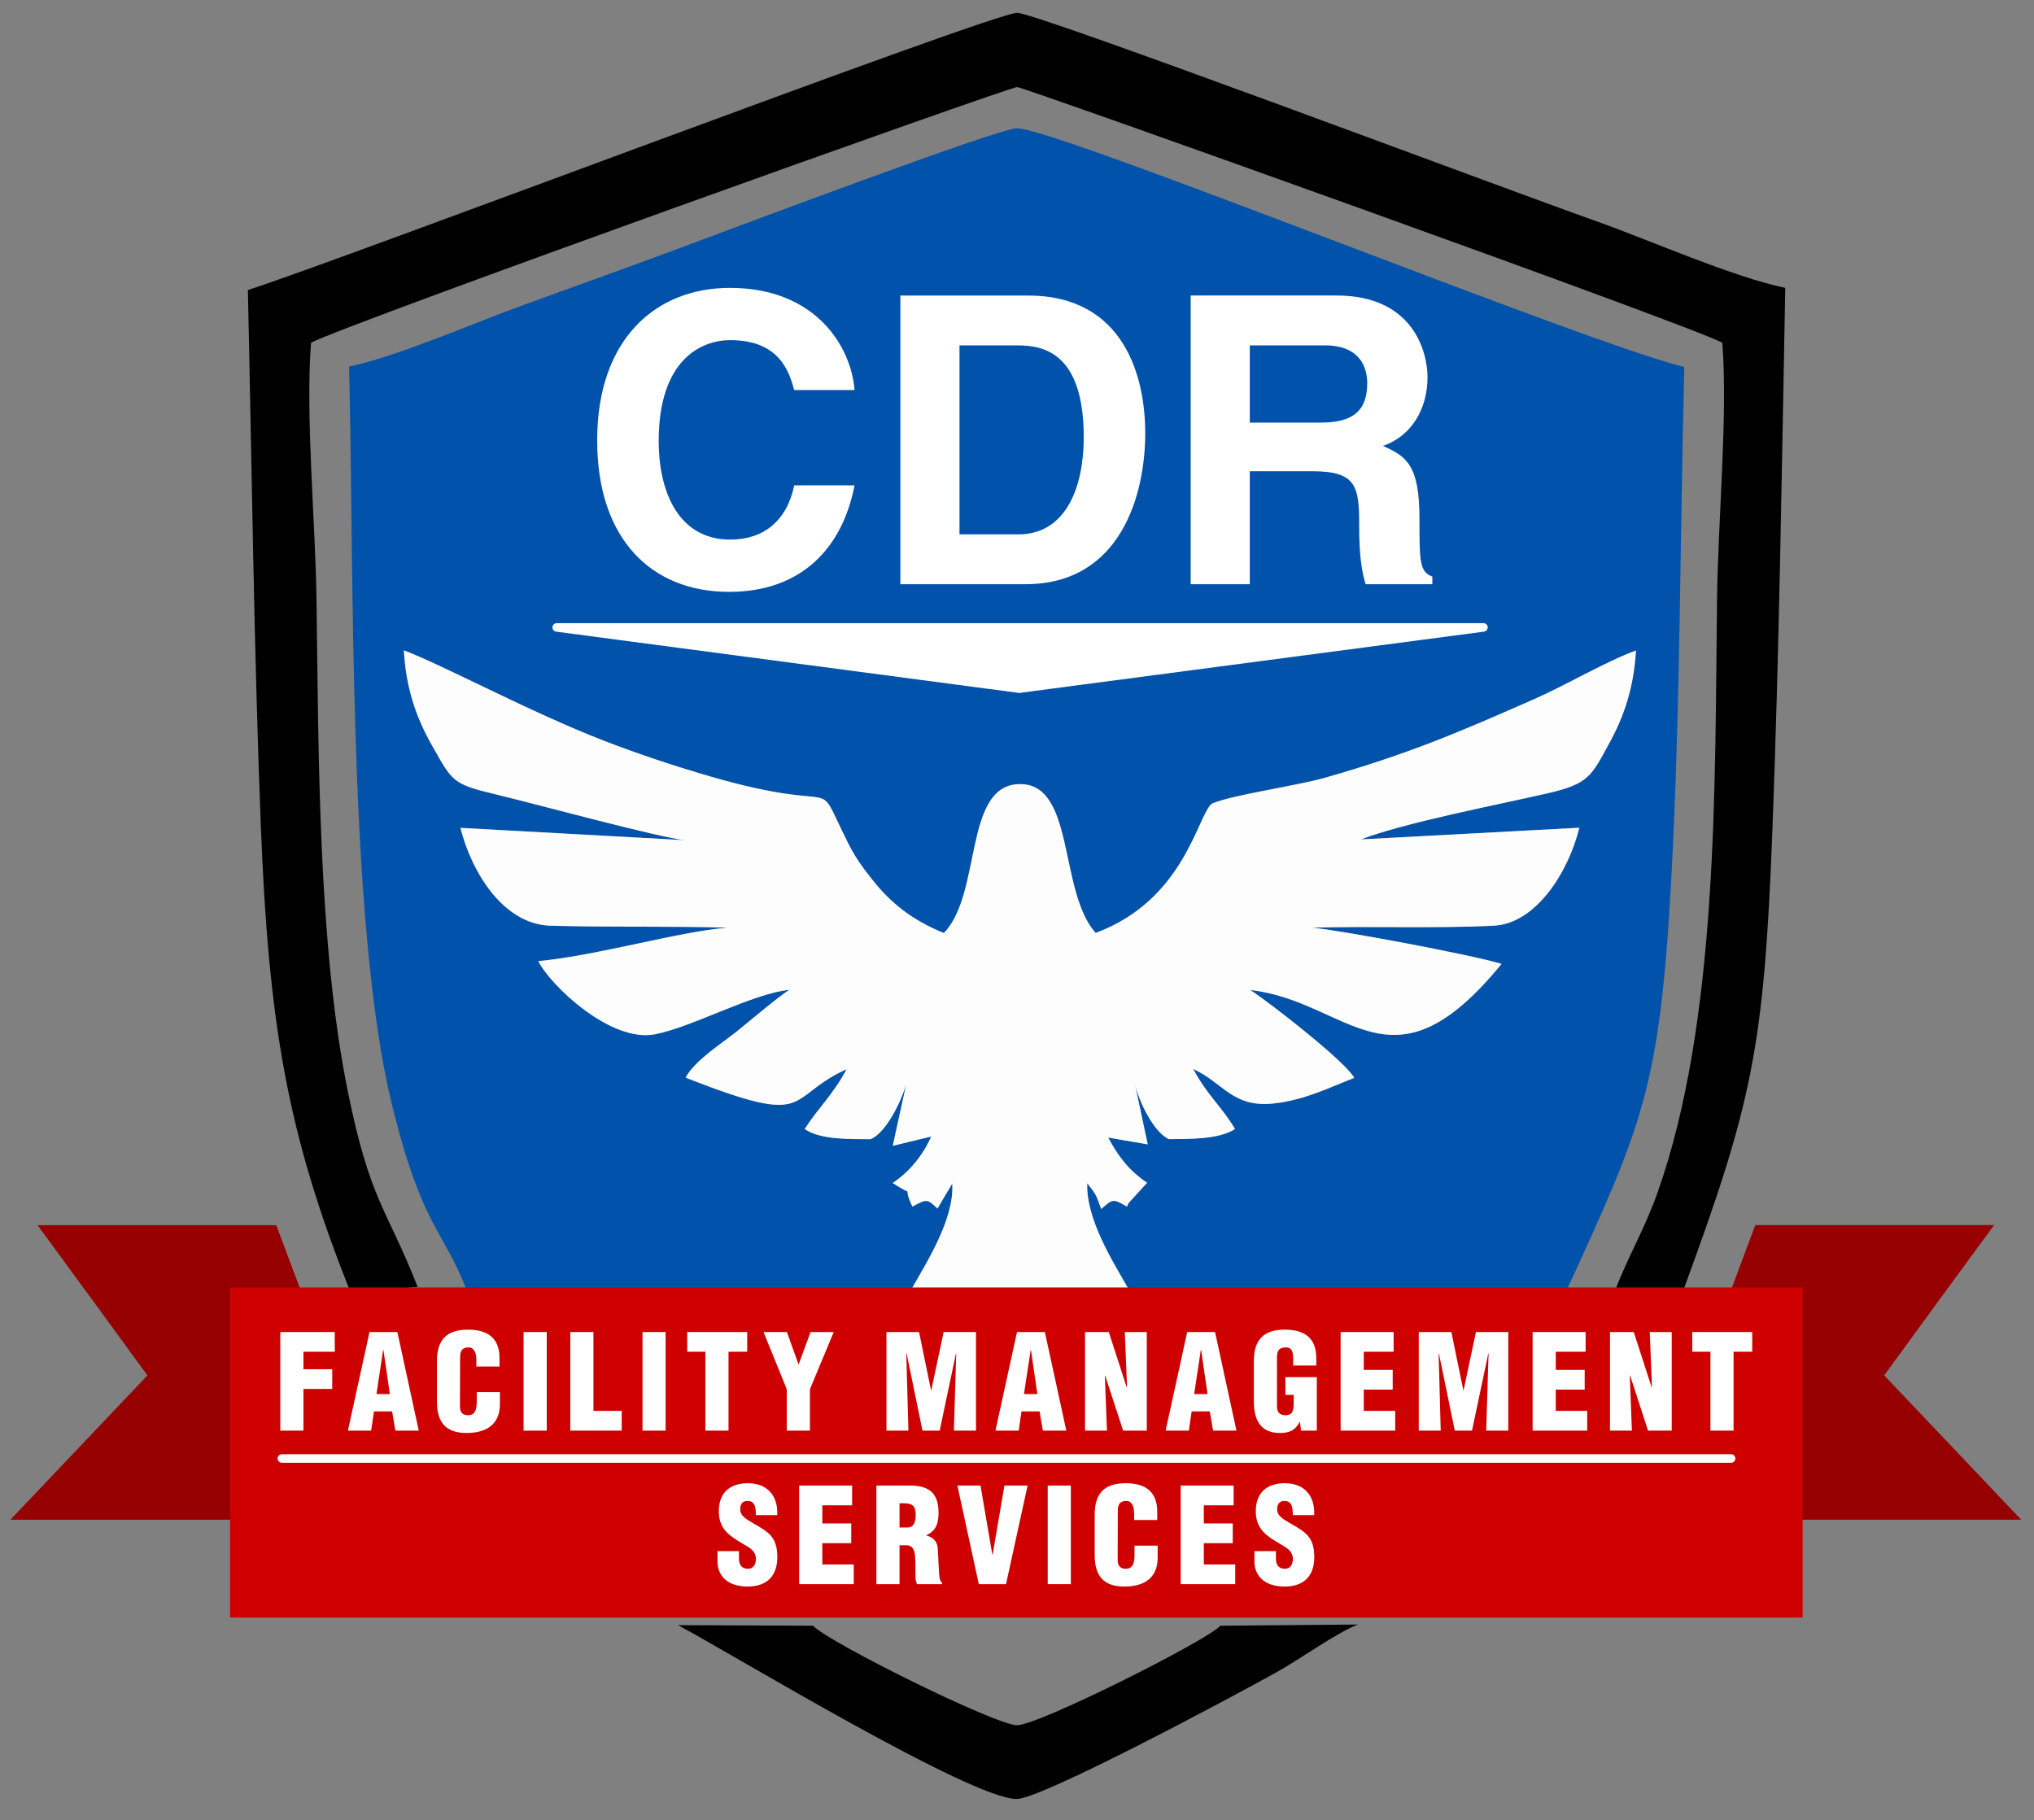 <?xml version="1.0" encoding="UTF-8"?>
<!DOCTYPE svg PUBLIC "-//W3C//DTD SVG 1.1//EN" "http://www.w3.org/Graphics/SVG/1.1/DTD/svg11.dtd">
<!-- Creator: CorelDRAW 2021 (64-Bit) -->
<svg xmlns="http://www.w3.org/2000/svg" xml:space="preserve" width="476px" height="426px" version="1.1" style="shape-rendering:geometricPrecision; text-rendering:geometricPrecision; image-rendering:optimizeQuality; fill-rule:evenodd; clip-rule:evenodd"
viewBox="0 0 476 426"
 xmlns:xlink="http://www.w3.org/1999/xlink"
 xmlns:xodm="http://www.corel.com/coreldraw/odm/2003">
 <rect x="0" y="0" width="476" height="426" fill="#808080" stroke="none"/>
 <defs>
  <style type="text/css">
   <![CDATA[
    .str0 {stroke:white;stroke-width:2;stroke-linecap:round;stroke-linejoin:round;stroke-miterlimit:2.613}
    .fil7 {fill:none}
    .fil2 {fill:black}
    .fil0 {fill:#0152AA}
    .fil3 {fill:#960001}
    .fil4 {fill:#CE0100}
    .fil1 {fill:#FDFDFD}
    .fil6 {fill:white}
    .fil5 {fill:white;fill-rule:nonzero}
   ]]>
  </style>
 </defs>
 <g id="Layer_x0020_1">
  <path class="fil0" d="M109.42 302.45c13.38,1.05 97.98,2.26 104.01,-0.97 3.26,-5.83 9.95,-16.13 9.42,-24.5l-3.46 5.85c-2.51,-2.37 -2.47,-2.23 -5.87,-0.46 -2.78,-5.86 1.31,-1.59 -4.6,-5.53 3.99,-2.67 7.06,-6.48 9,-10.86l-9 2.17 3.12 -14.23c-1.15,3.71 -4.6,11.18 -8.32,12.68 -5.13,-0.05 -11.66,0.17 -15.41,-2.38 3.24,-5.06 6.63,-7.99 9.81,-14 -14.76,6.72 -7.41,13.84 -37.67,1.98 2.14,-4.06 8.7,-8.18 11.92,-10.77 2.27,-1.83 10.66,-8.9 12.39,-9.78 -8.62,0.81 -22.93,8.82 -31.62,10.42 -10.32,1.91 -24.39,-11.54 -27.17,-17.14 13.98,-1.34 32.53,-6.84 44.27,-7.84 -13.76,-0.38 -27.65,-0.07 -41.36,-0.45 -11.29,-0.31 -18.63,-12.88 -21.12,-22.9l52.48 2.88c-6.18,-0.66 -35.17,-8.55 -43.78,-10.61 -10.64,-2.54 -10.48,-2.94 -15.39,-11.61 -3.75,-6.63 -6.07,-13.47 -6.56,-22.2 9.05,3.39 29.58,14.48 46.81,21.15 7.93,3.06 16.1,5.79 24.79,8.33 32.8,9.55 23.76,-1.54 32.29,15.49 1.81,3.62 3.62,6.05 5.85,8.84 4.08,5.13 9.02,9.26 16.63,12.34 8.85,-9 4.66,-34.1 17.27,-34.83 13.59,-0.78 9.46,25.07 18.26,34.81 21.06,-7.8 23.87,-27.96 27.27,-30.3 5.07,-2.09 19.56,-4.06 26.55,-6.06 19.3,-5.5 31.18,-10.58 48.99,-18.44 7.65,-3.38 16.23,-8.55 23.63,-11.3 -0.48,8.45 -2.69,15.18 -6.12,21.47 -4.37,8 -4.84,9.74 -14.86,12.02 -12.22,2.78 -33.26,6.85 -43.38,10.72l51.11 -2.73c-2.55,10.41 -10.18,22.41 -19.96,22.92 -13.78,0.7 -28.62,0.07 -42.59,0.47 6,0.49 37.3,6.32 44.34,8.47 -25.89,31.75 -35.55,8.74 -58.81,6.11 4.38,2.8 22.41,16.84 24.33,20.57 -5.55,2.14 -11.58,5.23 -18.93,6 -9.58,1 -11.69,-4.87 -18.74,-8.08 3.28,6.16 6.65,8.77 9.79,14.05 -3.8,2.41 -10.23,2.33 -15.46,2.37 -3.66,-1.6 -7.11,-9.07 -7.96,-12.84l2.98 14.06 -9.25 -1.59c2.27,4.22 4.69,7.61 9.11,10.57l-4.41 4.84c-0.06,0.13 -0.15,0.51 -0.28,0.75 -3.29,-1.87 -3.32,-1.88 -6.05,0.56 -1.31,-3.58 -1.13,-3.24 -3.27,-6.03 -0.32,8.47 6.16,18.57 9.49,24.47 4.78,2.79 90.75,2.3 102.53,0.95 17.88,-39.06 22,-47.5 24.67,-96.97 2.11,-39.28 2.03,-79.95 3.03,-119.49 -21.88,-5.11 -146.52,-55.75 -156.15,-55.85 -4.27,-0.04 -68.09,24 -77.69,27.58 -13.08,4.89 -25.72,9.35 -38.64,14.08 -11.03,4.04 -29.34,11.94 -39.99,14.1 1.22,46.05 -0.41,130.33 10.06,172.83 7.15,29.04 12.07,29.07 17.67,43.84z"/>
  <path class="fil1" d="M213.43 301.48l1.77 0.77c5.16,1.27 29.49,0.5 36.32,0.57 1.78,0.02 4.55,0.17 6.21,0.09l6.2 -1.53c-3.33,-5.9 -9.81,-16 -9.49,-24.47 2.14,2.79 1.96,2.45 3.27,6.03 2.73,-2.44 2.76,-2.43 6.05,-0.56 0.13,-0.24 0.22,-0.62 0.28,-0.75l4.41 -4.84c-4.42,-2.96 -6.84,-6.35 -9.11,-10.57l9.25 1.59 -2.98 -14.06c0.85,3.77 4.3,11.24 7.96,12.84 5.23,-0.04 11.66,0.04 15.46,-2.37 -3.14,-5.28 -6.51,-7.89 -9.79,-14.05 7.05,3.21 9.16,9.08 18.74,8.08 7.35,-0.77 13.38,-3.86 18.93,-6 -1.92,-3.73 -19.95,-17.77 -24.33,-20.57 23.26,2.63 32.92,25.64 58.81,-6.11 -7.04,-2.15 -38.34,-7.98 -44.34,-8.47 13.97,-0.4 28.81,0.23 42.59,-0.47 9.78,-0.51 17.41,-12.51 19.96,-22.92l-51.11 2.73c10.12,-3.87 31.16,-7.94 43.38,-10.72 10.02,-2.28 10.49,-4.02 14.86,-12.02 3.43,-6.29 5.64,-13.02 6.12,-21.47 -7.4,2.75 -15.98,7.92 -23.63,11.3 -17.81,7.86 -29.69,12.94 -48.99,18.44 -6.99,2 -21.48,3.97 -26.55,6.06 -3.4,2.34 -6.21,22.5 -27.27,30.3 -8.8,-9.74 -4.67,-35.59 -18.26,-34.81 -12.61,0.73 -8.42,25.83 -17.27,34.83 -7.61,-3.08 -12.55,-7.21 -16.63,-12.34 -2.23,-2.79 -4.04,-5.22 -5.85,-8.84 -8.53,-17.03 0.51,-5.94 -32.29,-15.49 -8.69,-2.54 -16.86,-5.27 -24.79,-8.33 -17.23,-6.67 -37.76,-17.76 -46.81,-21.15 0.49,8.73 2.81,15.57 6.56,22.2 4.91,8.67 4.75,9.07 15.39,11.61 8.61,2.06 37.6,9.95 43.78,10.61l-52.48 -2.88c2.49,10.02 9.83,22.59 21.12,22.9 13.71,0.38 27.6,0.07 41.36,0.45 -11.74,1 -30.29,6.5 -44.27,7.84 2.78,5.6 16.85,19.05 27.17,17.14 8.69,-1.6 23,-9.61 31.62,-10.42 -1.73,0.88 -10.12,7.95 -12.39,9.78 -3.22,2.59 -9.78,6.71 -11.92,10.77 30.26,11.86 22.91,4.74 37.67,-1.98 -3.18,6.01 -6.57,8.94 -9.81,14 3.75,2.55 10.28,2.33 15.41,2.38 3.72,-1.5 7.17,-8.97 8.32,-12.68l-3.12 14.23 9 -2.17c-1.94,4.38 -5.01,8.19 -9,10.86 5.91,3.94 1.82,-0.33 4.6,5.53 3.4,-1.77 3.36,-1.91 5.87,0.46l3.46 -5.85c0.53,8.37 -6.16,18.67 -9.42,24.5z"/>
  <path class="fil2" d="M82.09 302.53l15.65 -1.35c-7.28,-18.58 -11.09,-19.89 -16.34,-45.74 -6.99,-34.42 -6.84,-79.24 -7.33,-115.13 -0.25,-18.1 -2.61,-43.05 -1.28,-60.11 8.29,-4.38 163.39,-59.84 165.24,-59.83 1.45,0 157.3,55.66 165.03,59.83 1.3,17.16 -1,41.53 -1.23,59.71 -0.55,43.5 0.39,98.95 -14,139.39 -2.97,8.35 -7.02,15.17 -9.74,22.44 3.13,1.88 10.87,1.01 15.62,0.84 16.31,-44.38 19.11,-56.97 21.07,-108.29 1.6,-41.9 2.21,-84.83 3.01,-126.92 -12.12,-2.48 -31.84,-11.22 -44.61,-15.74 -20.62,-7.29 -130.59,-48.63 -135.13,-48.63 -5.69,0 -157.79,57.71 -180.04,64.88 0.93,41.43 1.41,83.87 3.02,125.15 1.81,46.23 6.1,72.23 21.06,109.5z"/>
  <polygon class="fil3" points="2.44,355.65 57.94,355.65 57.83,303.16 70.66,302.75 64.66,286.72 8.79,286.72 21.61,304.22 34.5,321.88 "/>
  <path class="fil2" d="M317.78 380.18l-32.17 0.28c-3.49,3.68 -42.64,23.3 -47.61,23.29 -5,-0.02 -44.11,-19.4 -47.74,-23.29l-31.57 -0.13c12.92,6.92 68.73,40.82 79.3,40.67 5.9,-0.08 50.78,-24.09 60.81,-29.69 5.42,-3.03 13.92,-9.15 18.98,-11.13z"/>
  <polygon class="fil3" points="473,355.64 417.5,355.64 417.61,303.14 404.78,302.74 410.77,286.71 466.65,286.71 453.83,304.21 440.94,321.87 "/>
  <rect class="fil4" x="53.85" y="301.3" width="368.01" height="77.24"/>
  <path class="fil5" d="M199.98 91.27c-0.75,-9.97 -8.94,-23.9 -29.17,-23.9 -17.41,0 -31.06,12.05 -31.06,35.67 0,23.33 12.89,35.47 30.87,35.47 16.94,0 26.53,-10.25 29.36,-24.93l-14.12 0c-1.69,8.28 -7.15,12.7 -14.96,12.7 -11.95,0 -16.75,-10.92 -16.75,-23.06 0,-19.1 9.98,-23.62 16.75,-23.62 11.67,0 13.83,7.63 14.96,11.67l14.12 0z"/>
  <path id="_1" class="fil5" d="M210.71 136.72l29.26 0c22.3,0 28.04,-20.89 28.04,-35.38 0,-12.8 -4.7,-32.18 -27.47,-32.18l-29.83 0 0 67.56zm13.83 -55.89l13.55 0c6.02,0 15.53,1.6 15.53,21.55 0,11.1 -3.86,22.68 -15.34,22.68l-13.74 0 0 -44.23z"/>
  <path id="_2" class="fil5" d="M278.65 136.72l13.83 0 0 -26.44 14.59 0c10.44,0 11.01,3.58 11.01,12.8 0,6.96 0.56,10.45 1.5,13.64l15.62 0 0 -1.78c-3.01,-1.13 -3.01,-3.58 -3.01,-13.46 0,-12.61 -3.01,-14.68 -8.56,-17.13 6.68,-2.26 10.44,-8.65 10.44,-16.09 0,-5.83 -3.29,-19.1 -21.26,-19.1l-34.16 0 0 67.56zm13.83 -37.82l0 -18.07 17.6 0c8.28,0 9.88,5.27 9.88,8.84 0,6.68 -3.58,9.23 -10.92,9.23l-16.56 0z"/>
  <polygon class="fil6 str0" points="130.29,146.83 347.16,146.83 238.52,161.16 "/>
  <polygon class="fil5" points="71.01,334.8 71.01,325.05 77.75,325.05 77.75,320.43 71.01,320.43 71.01,316.34 78.34,316.34 78.34,311.73 65.6,311.73 65.6,334.8 "/>
  <path id="_1_0" class="fil5" d="M86.86 334.8l0.65 -4.49 4.25 0 0.77 4.49 5.47 0 -5.01 -23.07 -6.52 0 -5.05 23.07 5.44 0zm4.37 -8.55l-3.13 0 1.56 -10.34 0.07 0 1.5 10.34z"/>
  <path id="_2_1" class="fil5" d="M116.9 319.79l0 -1.94c0,-4.71 -2.77,-6.68 -7.39,-6.68 -4.95,0 -7.26,2.34 -7.26,7.36l0 9.47c0,4.71 1.94,7.35 6.93,7.35 5.53,0 7.81,-2.77 7.81,-6.73l0 -2.83 -5.42 0 0 2.09c0,1.41 -0.15,3.32 -2,3.32 -1.41,0 -1.93,-0.77 -1.93,-2.06l0.03 -11.41c0,-1.51 0.4,-2.43 2.09,-2.4 1.01,0 1.72,1.01 1.72,2.98l0 1.48 5.42 0z"/>
  <polygon id="_3" class="fil5" points="127.95,334.8 127.95,311.73 122.53,311.73 122.53,334.8 "/>
  <polygon id="_4" class="fil5" points="145.49,334.8 145.49,330.18 138.88,330.18 138.88,311.73 133.46,311.73 133.46,334.8 "/>
  <polygon id="_5" class="fil5" points="155.77,334.8 155.77,311.73 150.36,311.73 150.36,334.8 "/>
  <polygon id="_6" class="fil5" points="160.83,316.34 165.07,316.34 165.07,334.8 170.49,334.8 170.49,316.34 174.86,316.34 174.86,311.73 160.83,311.73 "/>
  <polygon id="_7" class="fil5" points="184.15,311.73 178.68,311.73 184.12,325.11 184.12,334.8 189.54,334.8 189.54,325.11 195.11,311.73 189.69,311.73 186.92,319.26 186.86,319.26 "/>
  <polygon id="_8" class="fil5" points="212.59,334.8 212.09,316.71 212.16,316.71 215.88,334.8 219.91,334.8 223.72,316.71 223.78,316.71 223.23,334.8 228.4,334.8 228.4,311.73 220.83,311.73 217.94,325.35 217.88,325.35 215.08,311.73 207.45,311.73 207.45,334.8 "/>
  <path id="_9" class="fil5" d="M238.4 334.8l0.65 -4.49 4.24 0 0.77 4.49 5.48 0 -5.02 -23.07 -6.52 0 -5.04 23.07 5.44 0zm4.37 -8.55l-3.14 0 1.57 -10.34 0.06 0 1.51 10.34z"/>
  <polygon id="_10" class="fil5" points="262.83,334.8 268.37,334.8 268.37,311.73 263.23,311.73 263.75,324.62 263.66,324.62 259.48,311.73 253.92,311.73 253.92,334.8 259.05,334.8 258.56,321.94 258.62,321.88 "/>
  <path id="_11" class="fil5" d="M278.22 334.8l0.65 -4.49 4.25 0 0.77 4.49 5.47 0 -5.01 -23.07 -6.52 0 -5.05 23.07 5.44 0zm4.37 -8.55l-3.13 0 1.56 -10.34 0.07 0 1.5 10.34z"/>
  <path id="_12" class="fil5" d="M308.16 334.8l0 -12.52 -7.35 0 0 4.15 1.94 0 0 1.82c0,1.47 -0.06,2.95 -1.91,2.95 -1.41,0 -2,-0.77 -2,-2.06l0 -11.41c0,-1.51 0.4,-2.43 2.1,-2.4 1.44,0.03 1.69,1.01 1.69,2.98l0 1.26 5.41 0 0 -1.72c0,-4.71 -2.74,-6.68 -7.35,-6.68 -4.95,0 -7.26,2.34 -7.26,7.36l0 9.47c0,4.18 1.48,7.35 6.06,7.35 2.34,0 3.57,-0.61 4.68,-2.58l0.06 0 0.24 2.03 3.69 0z"/>
  <polygon id="_13" class="fil5" points="326.51,334.8 326.51,330.18 319.15,330.18 319.15,325.2 325.92,325.2 325.92,320.59 319.15,320.59 319.15,316.34 326.14,316.34 326.14,311.73 313.74,311.73 313.74,334.8 "/>
  <polygon id="_14" class="fil5" points="337.16,334.8 336.67,316.71 336.73,316.71 340.45,334.8 344.48,334.8 348.3,316.71 348.36,316.71 347.8,334.8 352.97,334.8 352.97,311.73 345.4,311.73 342.51,325.35 342.45,325.35 339.65,311.73 332.02,311.73 332.02,334.8 "/>
  <polygon id="_15" class="fil5" points="371.44,334.8 371.44,330.18 364.08,330.18 364.08,325.2 370.85,325.2 370.85,320.59 364.08,320.59 364.08,316.34 371.07,316.34 371.07,311.73 358.67,311.73 358.67,334.8 "/>
  <polygon id="_16" class="fil5" points="385.68,334.8 391.22,334.8 391.22,311.73 386.08,311.73 386.6,324.62 386.51,324.62 382.33,311.73 376.77,311.73 376.77,334.8 381.9,334.8 381.41,321.94 381.47,321.88 "/>
  <polygon id="_17" class="fil5" points="396.03,316.34 400.28,316.34 400.28,334.8 405.69,334.8 405.69,316.34 410.06,316.34 410.06,311.73 396.03,311.73 "/>
  <path class="fil5" d="M167.91 363.01l0 2.46c0,3.05 2.09,5.82 7.05,5.82 4.49,0 6.95,-2.46 6.95,-6.89 0,-2.8 -0.74,-4.34 -2,-5.51 -1.26,-1.17 -3.01,-1.97 -5.04,-3.26 -1.08,-0.74 -1.79,-1.45 -1.63,-2.83 0.12,-1.02 0.76,-1.63 1.87,-1.54 1.79,0.12 1.72,1.97 1.79,3.32l4.98 0c0.25,-4.33 -2.15,-7.47 -6.86,-7.47 -4.18,0 -6.8,2.21 -6.8,6.55 0,2.03 0.58,3.45 1.57,4.61 1.01,1.17 2.43,2.07 4.09,3.02 1.42,0.86 3.02,1.6 3.02,3.54 0,1.17 -0.56,2.3 -1.82,2.3 -1.72,0 -2.15,-1.17 -2.15,-2.49l0 -1.63 -5.02 0z"/>
  <polygon id="_1_2" class="fil5" points="199.79,370.73 199.79,366.12 192.44,366.12 192.44,361.14 199.21,361.14 199.21,356.52 192.44,356.52 192.44,352.28 199.42,352.28 199.42,347.66 187.02,347.66 187.02,370.73 "/>
  <path id="_2_3" class="fil5" d="M210.51 351.81c2.64,-0.06 3.78,0.07 3.78,2.8 0,1.42 -0.37,2.86 -1.94,2.86l-1.84 0 0 -5.66zm0 9.82l1.78 0c1.26,0.09 1.69,1.01 1.84,2.43 0.16,1.41 0.04,3.32 0.13,5.35 0.03,0.46 0.15,0.89 0.31,1.32l5.9 0 0 -0.3c-0.24,-0.22 -0.4,-0.5 -0.52,-0.81 -0.31,-1.47 -0.34,-5.44 -0.49,-7.28 -0.1,-1.61 -1.17,-2.65 -2.68,-2.99l0 -0.06c2.28,-1.05 2.86,-2.8 2.86,-5.26 0,-4.58 -2.21,-6.37 -6.64,-6.37l-7.91 0 0 23.07 5.42 0 0 -9.1z"/>
  <polygon id="_3_4" class="fil5" points="235.43,370.73 240.48,347.66 235.06,347.66 232.29,363.84 232.23,363.84 229.46,347.66 224.05,347.66 229.06,370.73 "/>
  <polygon id="_4_5" class="fil5" points="250.6,370.73 250.6,347.66 245.19,347.66 245.19,370.73 "/>
  <path id="_5_6" class="fil5" d="M270.82 355.72l0 -1.94c0,-4.7 -2.77,-6.67 -7.38,-6.67 -4.95,0 -7.26,2.34 -7.26,7.35l0 9.47c0,4.71 1.94,7.36 6.92,7.36 5.54,0 7.82,-2.77 7.82,-6.74l0 -2.83 -5.42 0 0 2.09c0,1.42 -0.15,3.32 -2,3.32 -1.41,0 -1.94,-0.77 -1.94,-2.06l0.03 -11.41c0,-1.51 0.4,-2.43 2.1,-2.4 1.01,0 1.72,1.02 1.72,2.98l0 1.48 5.41 0z"/>
  <polygon id="_6_7" class="fil5" points="289.07,370.73 289.07,366.12 281.72,366.12 281.72,361.14 288.49,361.14 288.49,356.52 281.72,356.52 281.72,352.28 288.7,352.28 288.7,347.66 276.31,347.66 276.31,370.73 "/>
  <path id="_7_8" class="fil5" d="M293.57 363.01l0 2.46c0,3.05 2.1,5.82 7.05,5.82 4.49,0 6.95,-2.46 6.95,-6.89 0,-2.8 -0.74,-4.34 -2,-5.51 -1.26,-1.17 -3.01,-1.97 -5.04,-3.26 -1.08,-0.74 -1.79,-1.45 -1.63,-2.83 0.12,-1.02 0.76,-1.63 1.87,-1.54 1.79,0.12 1.72,1.97 1.79,3.32l4.98 0c0.25,-4.33 -2.15,-7.47 -6.86,-7.47 -4.18,0 -6.8,2.21 -6.8,6.55 0,2.03 0.59,3.45 1.57,4.61 1.01,1.17 2.43,2.07 4.09,3.02 1.42,0.86 3.02,1.6 3.02,3.54 0,1.17 -0.56,2.3 -1.82,2.3 -1.72,0 -2.15,-1.17 -2.15,-2.49l0 -1.63 -5.02 0z"/>
  <line class="fil7 str0" x1="65.97" y1="341.32" x2="405.11" y2= "341.32" />
 </g>
</svg>
